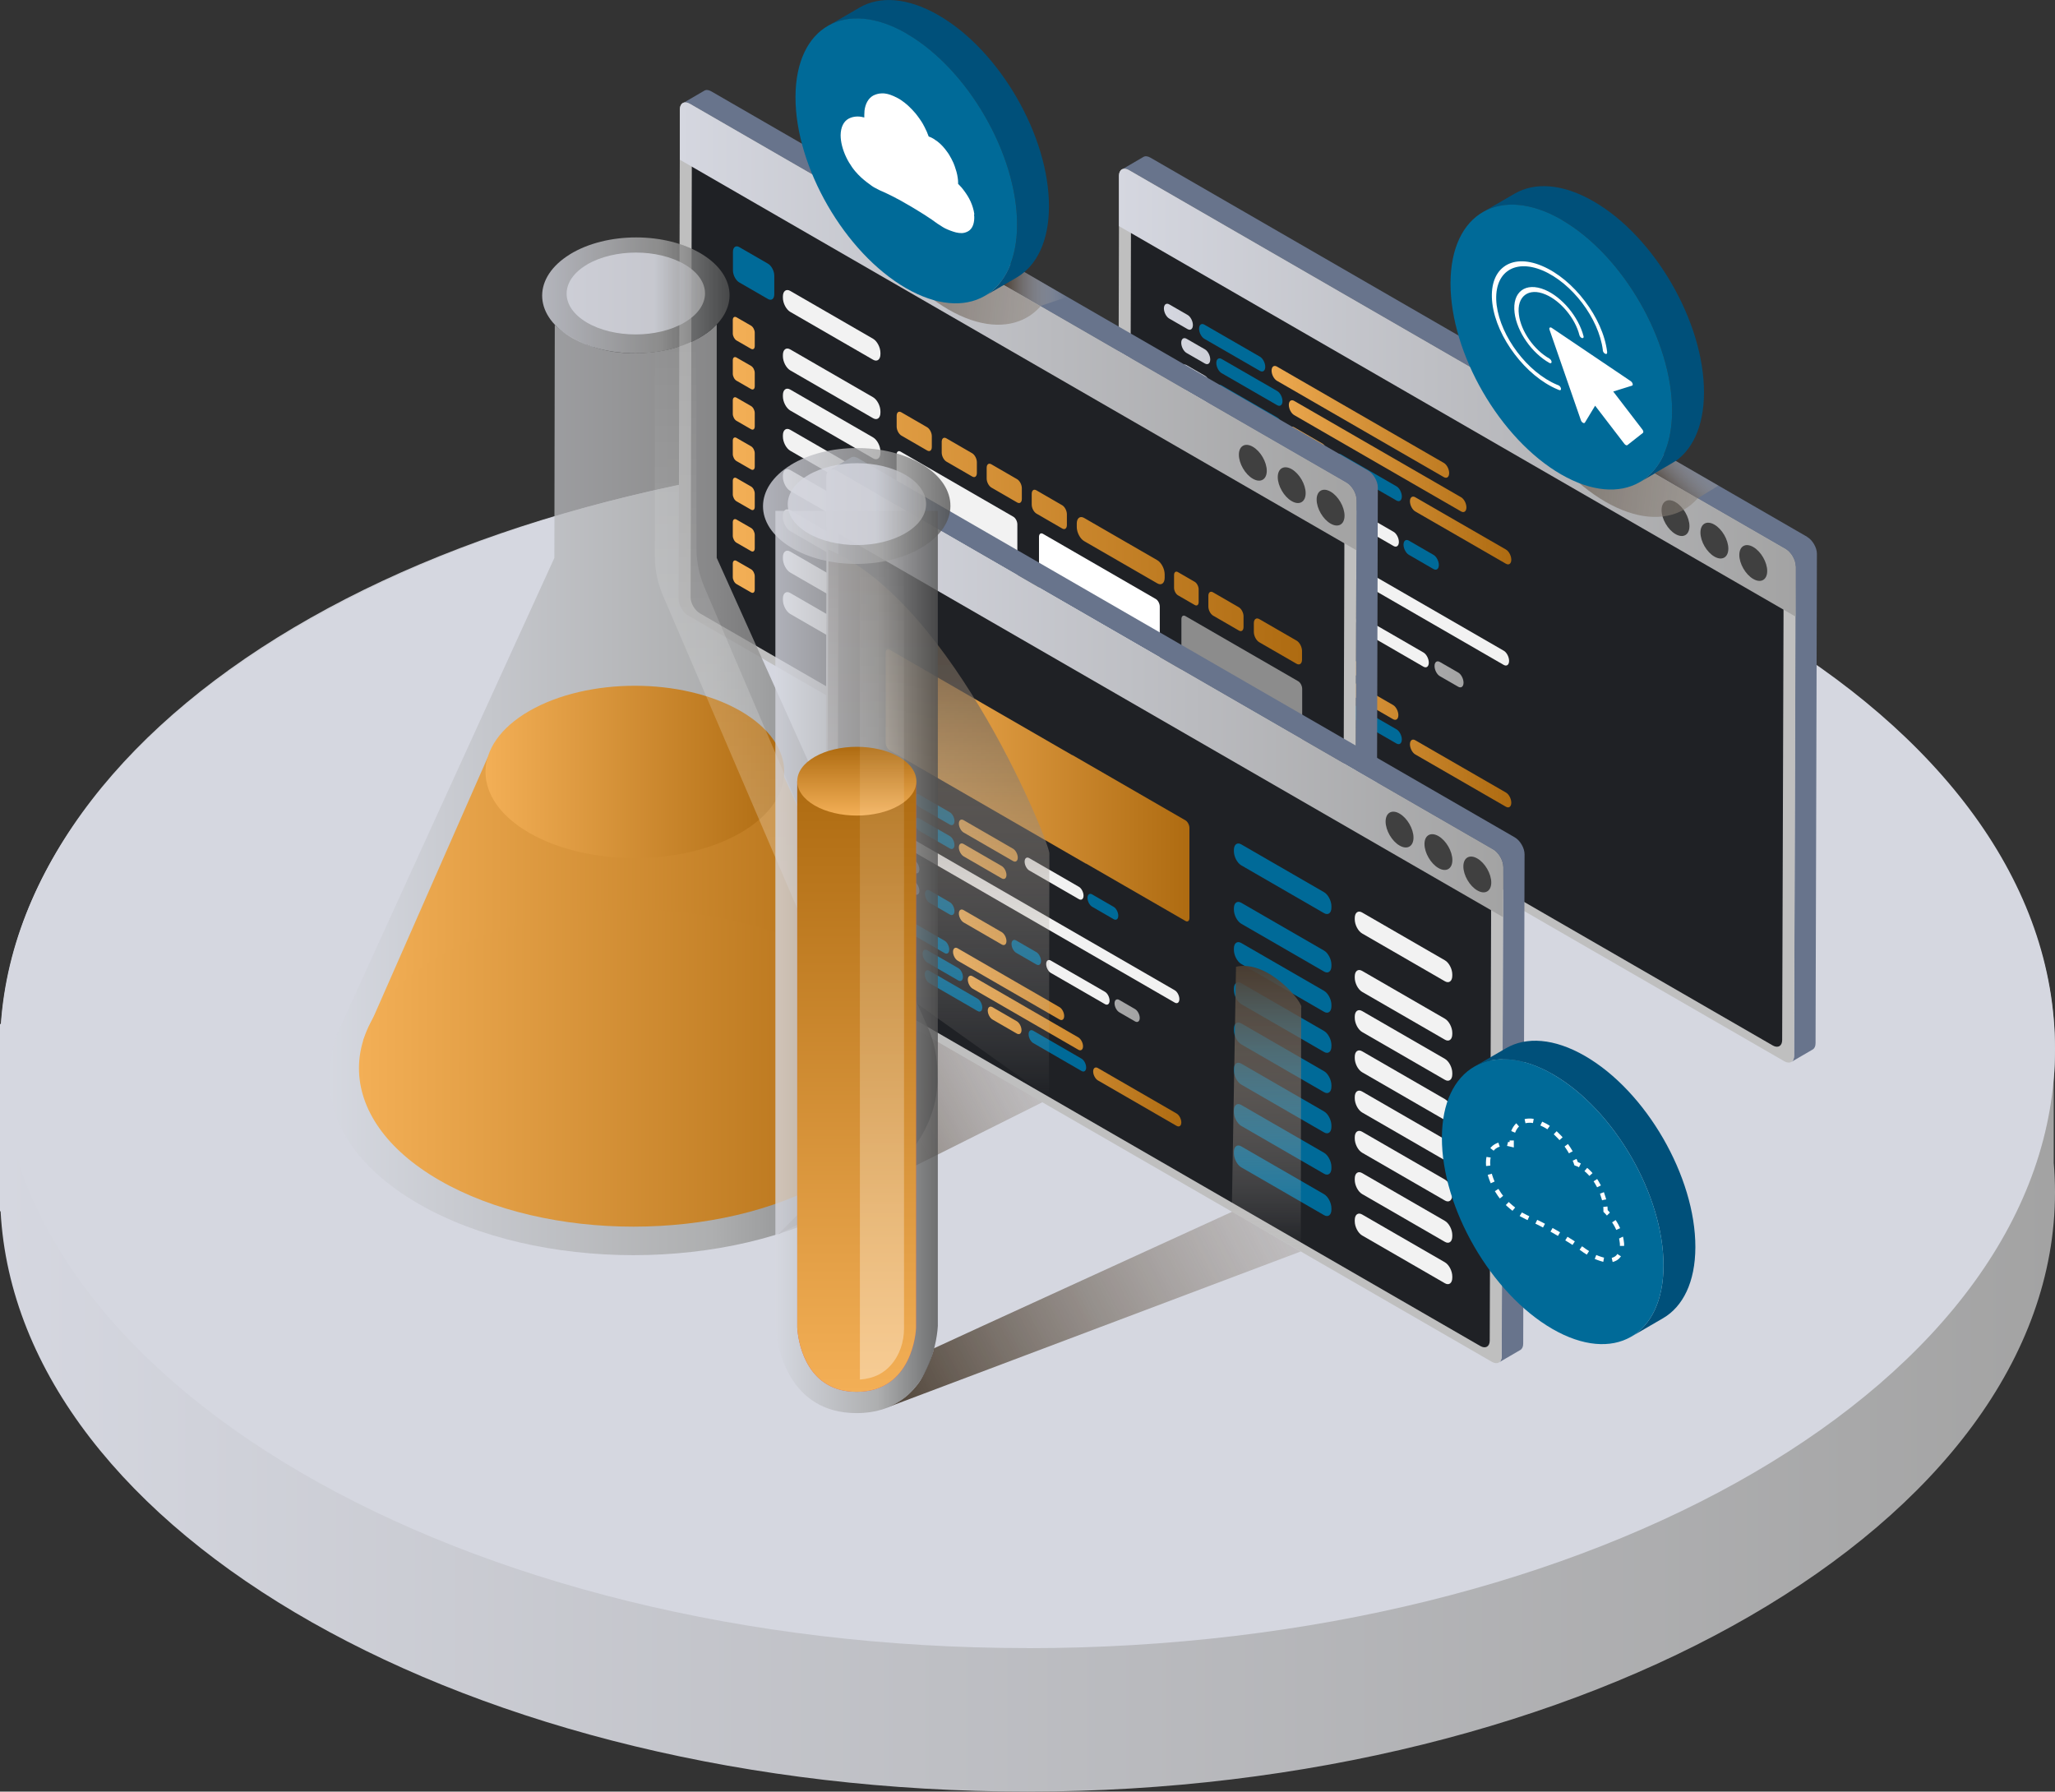 <?xml version="1.0" encoding="UTF-8"?>
<svg xmlns="http://www.w3.org/2000/svg" xmlns:xlink="http://www.w3.org/1999/xlink" viewBox="0 0 243.14 211.97">
  <rect x="0" y="0" width="243.14" height="211.97" fill="#333333" stroke="none"/>
  <defs>
    <style>
      .cls-1 {
        fill-rule: evenodd;
      }

      .cls-1, .cls-2, .cls-3, .cls-4, .cls-5, .cls-6, .cls-7, .cls-8, .cls-9, .cls-10, .cls-11, .cls-12, .cls-13, .cls-14, .cls-15, .cls-16, .cls-17, .cls-18, .cls-19, .cls-20, .cls-21, .cls-22, .cls-23, .cls-24, .cls-25, .cls-26, .cls-27, .cls-28, .cls-29, .cls-30, .cls-31, .cls-32, .cls-33, .cls-34, .cls-35, .cls-36, .cls-37, .cls-38, .cls-39, .cls-40, .cls-41, .cls-42, .cls-43, .cls-44 {
        stroke-width: 0px;
      }

      .cls-1, .cls-38 {
        fill: #fff;
      }

      .cls-2 {
        fill: url(#linear-gradient-17);
      }

      .cls-3 {
        fill: #d65662;
      }

      .cls-4 {
        fill: url(#linear-gradient);
      }

      .cls-5 {
        fill: #00507a;
      }

      .cls-6 {
        fill: url(#linear-gradient-19);
      }

      .cls-6, .cls-9, .cls-10, .cls-45, .cls-16, .cls-23 {
        isolation: isolate;
      }

      .cls-6, .cls-23 {
        opacity: .37;
      }

      .cls-7 {
        fill: url(#linear-gradient-12);
      }

      .cls-7, .cls-14, .cls-21, .cls-25, .cls-40, .cls-44, .cls-46 {
        mix-blend-mode: multiply;
      }

      .cls-8 {
        fill: #f2f2f2;
      }

      .cls-9 {
        fill: url(#linear-gradient-26);
      }

      .cls-9, .cls-10, .cls-16, .cls-47 {
        opacity: .79;
      }

      .cls-10 {
        fill: url(#linear-gradient-15);
      }

      .cls-11 {
        fill: url(#linear-gradient-21);
      }

      .cls-48 {
        stroke-dasharray: 0 0 1.06 1.06;
      }

      .cls-48, .cls-18, .cls-49, .cls-50, .cls-51, .cls-52 {
        fill: none;
      }

      .cls-48, .cls-49, .cls-50, .cls-51, .cls-52 {
        stroke: #fff;
        stroke-miterlimit: 10;
        stroke-width: .5px;
      }

      .cls-12 {
        fill: url(#linear-gradient-6);
      }

      .cls-13 {
        fill: #1f2125;
      }

      .cls-14 {
        fill: url(#linear-gradient-14);
      }

      .cls-15 {
        fill: url(#linear-gradient-11);
      }

      .cls-16 {
        fill: url(#linear-gradient-22);
      }

      .cls-17 {
        fill: url(#linear-gradient-5);
      }

      .cls-53 {
        clip-path: url(#clippath-1);
      }

      .cls-19 {
        fill: url(#linear-gradient-23);
      }

      .cls-20 {
        fill: url(#linear-gradient-16);
      }

      .cls-21 {
        fill: url(#linear-gradient-30);
      }

      .cls-22 {
        fill: url(#linear-gradient-20);
      }

      .cls-23 {
        fill: url(#linear-gradient-25);
      }

      .cls-24 {
        fill: #d5d7e0;
      }

      .cls-25 {
        fill: url(#linear-gradient-31);
      }

      .cls-26 {
        fill: #404040;
      }

      .cls-27 {
        fill: url(#linear-gradient-7);
      }

      .cls-28 {
        fill: url(#linear-gradient-3);
      }

      .cls-54 {
        clip-path: url(#clippath);
      }

      .cls-29 {
        fill: #68748c;
      }

      .cls-30 {
        fill: url(#linear-gradient-9);
      }

      .cls-31 {
        fill: url(#linear-gradient-27);
      }

      .cls-50 {
        stroke-dasharray: 0 0 .85 .85;
      }

      .cls-32 {
        fill: #006a98;
      }

      .cls-33 {
        fill: url(#linear-gradient-8);
      }

      .cls-34 {
        fill: #bfbfbf;
      }

      .cls-35 {
        fill: url(#linear-gradient-24);
      }

      .cls-36 {
        fill: url(#linear-gradient-18);
      }

      .cls-37 {
        fill: #8c8c8c;
      }

      .cls-39 {
        fill: url(#linear-gradient-29);
      }

      .cls-40 {
        fill: url(#linear-gradient-2);
      }

      .cls-41 {
        fill: url(#linear-gradient-28);
      }

      .cls-42 {
        fill: url(#linear-gradient-10);
      }

      .cls-51 {
        stroke-dasharray: 0 0 1.02 1.02;
      }

      .cls-52 {
        stroke-dasharray: 0 0 .99 .99;
      }

      .cls-43 {
        fill: url(#linear-gradient-4);
      }

      .cls-44 {
        fill: url(#linear-gradient-13);
      }
    </style>
    <linearGradient id="linear-gradient" x1="0" y1="-1219.49" x2="243.14" y2="-1219.49" gradientTransform="translate(0 -1086.83) scale(1 -1)" gradientUnits="userSpaceOnUse">
      <stop offset="0" stop-color="#d5d7e0"/>
      <stop offset="1" stop-color="#a3a3a3"/>
    </linearGradient>
    <linearGradient id="linear-gradient-2" x1="85.34" y1="138.53" x2="141.92" y2="109.33" gradientUnits="userSpaceOnUse">
      <stop offset="0" stop-color="#423528"/>
      <stop offset="1" stop-color="#ddd8d3" stop-opacity="0"/>
    </linearGradient>
    <linearGradient id="linear-gradient-3" x1="132.39" y1="46.45" x2="212.44" y2="46.45" gradientTransform="matrix(1,0,0,1,0,0)" xlink:href="#linear-gradient"/>
    <linearGradient id="linear-gradient-4" x1="137.72" y1="58.63" x2="173.16" y2="58.63" gradientTransform="matrix(1,0,0,1,0,0)" xlink:href="#linear-gradient"/>
    <linearGradient id="linear-gradient-5" x1="147.76" y1="69.41" x2="178.81" y2="69.41" gradientUnits="userSpaceOnUse">
      <stop offset="0" stop-color="#f3af56"/>
      <stop offset="1" stop-color="#ae6b11"/>
    </linearGradient>
    <linearGradient id="linear-gradient-6" x1="86.71" y1="58.05" x2="154.05" y2="58.05" xlink:href="#linear-gradient-5"/>
    <linearGradient id="linear-gradient-7" x1="80.44" y1="38.61" x2="160.48" y2="38.61" gradientTransform="matrix(1,0,0,1,0,0)" xlink:href="#linear-gradient"/>
    <linearGradient id="linear-gradient-8" x1="104.79" y1="92.92" x2="140.73" y2="92.92" xlink:href="#linear-gradient-5"/>
    <linearGradient id="linear-gradient-9" x1="97.8" y1="82.01" x2="177.84" y2="82.01" gradientTransform="matrix(1,0,0,1,0,0)" xlink:href="#linear-gradient"/>
    <linearGradient id="linear-gradient-10" x1="104.74" y1="106.43" x2="134.85" y2="106.43" gradientTransform="matrix(1,0,0,1,0,0)" xlink:href="#linear-gradient"/>
    <linearGradient id="linear-gradient-11" x1="112.76" y1="115.12" x2="139.77" y2="115.12" xlink:href="#linear-gradient-5"/>
    <linearGradient id="linear-gradient-12" x1="149.86" y1="-1234.9" x2="149.86" y2="-1199.01" gradientTransform="translate(0 -1086.83) scale(1 -1)" gradientUnits="userSpaceOnUse">
      <stop offset="0" stop-color="#ddd8d3" stop-opacity="0"/>
      <stop offset="1" stop-color="#423528"/>
    </linearGradient>
    <linearGradient id="linear-gradient-13" x1="111.01" y1="-1216.69" x2="111.01" y2="-1147.84" xlink:href="#linear-gradient-12"/>
    <linearGradient id="linear-gradient-14" x1="101.83" y1="169.46" x2="185.4" y2="126.35" xlink:href="#linear-gradient-2"/>
    <linearGradient id="linear-gradient-15" x1="38.99" y1="-1180.27" x2="110.91" y2="-1180.27" gradientTransform="translate(0 -1086.83) scale(1 -1)" gradientUnits="userSpaceOnUse">
      <stop offset="0" stop-color="#d5d7e0"/>
      <stop offset=".63" stop-color="#a3a3a3"/>
      <stop offset="1" stop-color="#525252"/>
    </linearGradient>
    <linearGradient id="linear-gradient-16" x1="42.96" y1="-1193.19" x2="106.54" y2="-1193.19" gradientTransform="translate(0 -1086.83) scale(1 -1)" xlink:href="#linear-gradient-5"/>
    <linearGradient id="linear-gradient-17" x1="57.45" y1="-1178.15" x2="92.78" y2="-1178.15" gradientTransform="translate(0 -1086.83) scale(1 -1)" xlink:href="#linear-gradient-5"/>
    <linearGradient id="linear-gradient-18" x1="42.47" y1="-1213.21" x2="107.44" y2="-1213.21" gradientTransform="translate(0 -1086.83) scale(1 -1)" xlink:href="#linear-gradient-5"/>
    <linearGradient id="linear-gradient-19" x1="92.11" y1="-1218.78" x2="92.11" y2="-1126.99" gradientTransform="translate(0 -1086.83) scale(1 -1)" gradientUnits="userSpaceOnUse">
      <stop offset="0" stop-color="#fff"/>
      <stop offset="1" stop-color="#fff" stop-opacity="0"/>
    </linearGradient>
    <linearGradient id="linear-gradient-20" x1="64.15" y1="-1121.77" x2="86.33" y2="-1121.77" xlink:href="#linear-gradient-15"/>
    <linearGradient id="linear-gradient-21" x1="67.04" y1="-1121.55" x2="83.41" y2="-1121.55" gradientTransform="translate(0 -1086.83) scale(1 -1)" gradientUnits="userSpaceOnUse">
      <stop offset=".63" stop-color="#d5d7e0"/>
      <stop offset="1" stop-color="#a3a3a3"/>
    </linearGradient>
    <linearGradient id="linear-gradient-22" x1="91.74" y1="-1200.64" x2="110.96" y2="-1200.64" xlink:href="#linear-gradient-15"/>
    <linearGradient id="linear-gradient-23" x1="101.35" y1="-1251.49" x2="101.35" y2="-1179.25" gradientTransform="translate(0 -1086.83) scale(1 -1)" xlink:href="#linear-gradient-5"/>
    <linearGradient id="linear-gradient-24" x1="101.38" y1="-1183.32" x2="101.38" y2="-1175.19" gradientTransform="translate(0 -1086.83) scale(1 -1)" xlink:href="#linear-gradient-5"/>
    <linearGradient id="linear-gradient-25" x1="104.35" y1="-1250.05" x2="104.35" y2="-1151.49" xlink:href="#linear-gradient-19"/>
    <linearGradient id="linear-gradient-26" x1="90.27" y1="-1146.68" x2="112.45" y2="-1146.68" xlink:href="#linear-gradient-15"/>
    <linearGradient id="linear-gradient-27" x1="93.2" y1="-1146.46" x2="109.57" y2="-1146.46" xlink:href="#linear-gradient-21"/>
    <clipPath id="clippath">
      <path class="cls-18" d="M112.29,6.51c7.24,4.18,13.09,14.31,13.07,22.63-.02,8.31-5.91,11.66-13.15,7.48-7.23-4.18-13.09-14.31-13.07-22.62.02-8.32,5.92-11.67,13.15-7.5Z"/>
    </clipPath>
    <linearGradient id="linear-gradient-28" x1="161.47" y1="55.28" x2="84.71" y2="45.8" gradientTransform="matrix(1,0,0,1,0,0)" xlink:href="#linear-gradient-12"/>
    <clipPath id="clippath-1">
      <path class="cls-18" d="M190.02,29.25c7.24,4.18,13.09,14.31,13.07,22.63-.02,8.31-5.91,11.66-13.15,7.48-7.23-4.18-13.09-14.31-13.07-22.62.02-8.32,5.92-11.67,13.15-7.5Z"/>
    </clipPath>
    <linearGradient id="linear-gradient-29" x1="239.21" y1="78.02" x2="162.44" y2="68.54" gradientTransform="matrix(1,0,0,1,0,0)" xlink:href="#linear-gradient-12"/>
    <linearGradient id="linear-gradient-30" x1="118.45" y1="34.15" x2="126.25" y2="34.15" xlink:href="#linear-gradient-2"/>
    <linearGradient id="linear-gradient-31" x1="202.58" y1="53.88" x2="197.07" y2="59.05" gradientTransform="matrix(1,0,0,1,0,0)" xlink:href="#linear-gradient-12"/>
  </defs>
  <g class="cls-45">
    <g id="Layer_2" data-name="Layer 2">
      <g id="Layer_1-2" data-name="Layer 1">
        <g>
          <path class="cls-4" d="M242.99,127.76c.1-1.16.15-2.32.15-3.48,0-39.17-54.43-70.92-121.57-70.92S2.93,83.44.13,121.15h-.13v22.16h.07c2.05,38.12,55.65,68.66,121.5,68.66s121.57-31.75,121.57-70.91c0-1.17-.05-2.33-.15-3.48v-9.81Z"/>
          <path class="cls-24" d="M121.57,195c67.14,0,121.57-31.75,121.57-70.91s-54.43-70.92-121.57-70.92S0,84.92,0,124.08s54.43,70.91,121.57,70.91Z"/>
          <path class="cls-40" d="M92.07,146.04l31.7-15.85-8.12-4.7s-13.37-7.22-13.37-7.19c-.14.85,3.21,6.02,2.72,6.81-.39.64,0,8.39-.85,9.02-1.06.79-12.09,11.91-12.09,11.91Z"/>
          <g>
            <g class="cls-45">
              <path class="cls-29" d="M213.81,63.51l-77.7-44.86c-.33-.19-.62-.21-.83-.08l-2.54,1.48c.21-.12.51-.11.83.08l77.7,44.86c.64.37,1.16,1.27,1.16,2l-.16,57.92c0,.37-.13.62-.34.74l2.54-1.48c.21-.12.34-.38.34-.74l.16-57.91c0-.74-.52-1.63-1.16-2Z"/>
              <path class="cls-34" d="M212.44,66.99v5.96s-.17,51.95-.17,51.95c0,.74-.52,1.03-1.16.66l-77.7-44.86c-.65-.38-1.17-1.27-1.16-2.01l.14-51.95v-5.96c.02-.74.54-1.03,1.18-.66l77.71,44.86c.63.38,1.15,1.27,1.15,2.01Z"/>
              <path class="cls-13" d="M211.02,67.19v5.75s-.16,50.11-.16,50.11c0,.71-.5,1-1.12.64l-74.95-43.27c-.63-.36-1.13-1.23-1.12-1.93l.14-50.11v-5.75c.02-.71.52-1,1.14-.64l74.95,43.27c.61.36,1.11,1.23,1.11,1.93Z"/>
              <path class="cls-28" d="M212.44,66.99v5.96s-80.05-46.2-80.05-46.2v-5.96c.02-.74.54-1.03,1.18-.66l77.71,44.86c.63.38,1.15,1.27,1.15,2.01Z"/>
            </g>
            <path class="cls-32" d="M146.61,71.94l-4.34-2.5c-.35-.2-.63-.74-.63-1.2h0c0-.46.28-.68.63-.48l4.34,2.5c.35.2.63.74.63,1.2h0c0,.46-.28.68-.63.48Z"/>
            <path class="cls-32" d="M149.07,43.88l-6.57-3.79c-.35-.2-.63-.74-.63-1.2h0c0-.46.28-.68.63-.48l6.57,3.79c.35.2.63.74.63,1.2h0c0,.46-.28.68-.63.48Z"/>
            <path class="cls-32" d="M151.11,47.94l-6.57-3.79c-.35-.2-.63-.74-.63-1.2h0c0-.46.28-.68.63-.48l6.57,3.79c.35.2.63.74.63,1.2h0c0,.46-.28.68-.63.48Z"/>
            <path class="cls-32" d="M148.48,75.66l-4.21-2.43c-.35-.2-.63-.74-.63-1.2h0c0-.46.28-.68.63-.48l4.21,2.43c.35.2.63.74.63,1.2h0c0,.46-.28.68-.63.48Z"/>
            <path class="cls-32" d="M147.32,54.46l-4.15-2.39c-.35-.2-.63-.74-.63-1.2h0c0-.46.28-.68.63-.48l4.15,2.39c.35.2.63.74.63,1.2h0c0,.46-.28.68-.63.48Z"/>
            <path class="cls-32" d="M169.61,67.33l-2.92-1.69c-.35-.2-.63-.74-.63-1.2h0c0-.46.28-.68.63-.48l2.92,1.69c.35.2.63.74.63,1.2h0c0,.46-.28.68-.63.48Z"/>
            <path class="cls-32" d="M147.32,57.7l-4.15-2.39c-.35-.2-.63-.74-.63-1.2h0c0-.46.28-.68.63-.48l4.15,2.39c.35.2.63.74.63,1.2h0c0,.46-.28.68-.63.48Z"/>
            <path class="cls-32" d="M147.32,66.69l-2.75-1.59c-.35-.2-.63-.74-.63-1.2h0c0-.46.28-.68.63-.48l2.75,1.59c.35.2.63.74.63,1.2h0c0,.46-.28.68-.63.48Z"/>
            <path class="cls-32" d="M159.1,73.49l-2.75-1.59c-.35-.2-.63-.74-.63-1.2h0c0-.46.28-.68.63-.48l2.75,1.59c.35.2.63.74.63,1.2h0c0,.46-.28.68-.63.48Z"/>
            <path class="cls-8" d="M177.92,78.67l-36.52-21.08c-.35-.2-.63-.74-.63-1.2h0c0-.46.28-.68.63-.48l36.52,21.08c.35.2.63.74.63,1.2h0c0,.46-.28.68-.63.48Z"/>
            <path class="cls-8" d="M168.42,78.88l-7.35-4.25c-.35-.2-.63-.74-.63-1.2h0c0-.46.28-.68.63-.48l7.35,4.25c.35.2.63.74.63,1.2h0c0,.46-.28.68-.63.48Z"/>
            <path class="cls-8" d="M164.88,64.6l-6.74-3.89c-.35-.2-.63-.74-.63-1.2h0c0-.46.28-.68.63-.48l6.74,3.89c.35.2.63.74.63,1.2h0c0,.46-.28.68-.63.48Z"/>
            <path class="cls-32" d="M151.11,51.06l-6.57-3.79c-.35-.2-.63-.74-.63-1.2h0c0-.46.28-.68.63-.48l6.57,3.79c.35.2.63.74.63,1.2h0c0,.46-.28.68-.63.48Z"/>
            <path class="cls-32" d="M165.23,59.22l-6.57-3.79c-.35-.2-.63-.74-.63-1.2h0c0-.46.28-.68.63-.48l6.57,3.79c.35.2.63.74.63,1.2h0c0,.46-.28.68-.63.48Z"/>
            <path class="cls-43" d="M140.51,38.94l-2.17-1.25c-.35-.2-.63-.74-.63-1.2h0c0-.46.28-.68.63-.48l2.17,1.25c.35.2.63.74.63,1.2h0c0,.46-.28.68-.63.48ZM141.15,67.94h0c0-.46-.28-1-.63-1.2l-2.17-1.25c-.35-.2-.63.01-.63.48h0c0,.46.28,1,.63,1.2l2.17,1.25c.35.2.63-.01.63-.48ZM143.19,42.53h0c0-.46-.28-1-.63-1.2l-2.17-1.25c-.35-.2-.63.01-.63.48h0c0,.46.28,1,.63,1.2l2.17,1.25c.35.2.63-.01.63-.48ZM143.19,45.65h0c0-.46-.28-1-.63-1.2l-2.17-1.25c-.35-.2-.63.01-.63.48h0c0,.46.28,1,.63,1.2l2.17,1.25c.35.2.63-.01.63-.48ZM143.19,48.61h0c0-.46-.28-1-.63-1.2l-2.17-1.25c-.35-.2-.63.01-.63.48h0c0,.46.28,1,.63,1.2l2.17,1.25c.35.2.63-.01.63-.48ZM143.19,60.56h0c0-.46-.28-1-.63-1.2l-2.17-1.25c-.35-.2-.63.01-.63.48h0c0,.46.28,1,.63,1.2l2.17,1.25c.35.2.63-.01.63-.48ZM143.19,63.46h0c0-.46-.28-1-.63-1.2l-2.17-1.25c-.35-.2-.63.01-.63.48h0c0,.46.28,1,.63,1.2l2.17,1.25c.35.2.63-.01.63-.48ZM143.19,71.76h0c0-.46-.28-1-.63-1.2l-2.17-1.25c-.35-.2-.63.01-.63.48h0c0,.46.28,1,.63,1.2l2.17,1.25c.35.2.63-.01.63-.48ZM173.16,80.77h0c0-.46-.28-1-.63-1.2l-2.17-1.25c-.35-.2-.63.01-.63.48h0c0,.46.28,1,.63,1.2l2.17,1.25c.35.2.63-.01.63-.48ZM141.96,50.53h0c0-.46-.28-1-.63-1.2l-2.17-1.25c-.35-.2-.63.01-.63.48h0c0,.46.28,1,.63,1.2l2.17,1.25c.35.2.63-.01.63-.48ZM141.96,53.77h0c0-.46-.28-1-.63-1.2l-2.17-1.25c-.35-.2-.63.01-.63.48h0c0,.46.28,1,.63,1.2l2.17,1.25c.35.2.63-.01.63-.48ZM141.96,65.59h0c0-.46-.28-1-.63-1.2l-2.17-1.25c-.35-.2-.63.01-.63.48h0c0,.46.28,1,.63,1.2l2.17,1.25c.35.2.63-.01.63-.48ZM143.19,74.4h0c0-.46-.28-1-.63-1.2l-2.17-1.25c-.35-.2-.63.01-.63.48h0c0,.46.28,1,.63,1.2l2.17,1.25c.35.2.63-.01.63-.48Z"/>
            <path class="cls-32" d="M151.11,79.82l-6.57-3.79c-.35-.2-.63-.74-.63-1.2h0c0-.46.28-.68.63-.48l6.57,3.79c.35.2.63.74.63,1.2h0c0,.46-.28.68-.63.48Z"/>
            <path class="cls-32" d="M165.23,87.97l-6.57-3.79c-.35-.2-.63-.74-.63-1.2h0c0-.46.28-.68.63-.48l6.57,3.79c.35.2.63.74.63,1.2h0c0,.46-.28.68-.63.48Z"/>
            <path class="cls-17" d="M162.25,80.97l-13.86-8c-.35-.2-.63-.74-.63-1.2h0c0-.46.28-.68.63-.48l13.86,8c.35.2.63.74.63,1.2h0c0,.46-.28.68-.63.48ZM171.46,55.97h0c0-.46-.28-1-.63-1.2l-19.75-11.4c-.35-.2-.63.01-.63.48h0c0,.46.28,1,.63,1.2l19.75,11.4c.35.2.63-.01.63-.48ZM173.5,60.03h0c0-.46-.28-1-.63-1.2l-19.75-11.4c-.35-.2-.63.01-.63.48h0c0,.46.28,1,.63,1.2l19.75,11.4c.35.2.63-.01.63-.48ZM165.45,84.61h0c0-.46-.28-1-.63-1.2l-14.41-8.32c-.35-.2-.63.01-.63.48h0c0,.46.28,1,.63,1.2l14.41,8.32c.35.2.63-.01.63-.48ZM156.57,58.96h0c0-.46-.28-1-.63-1.2l-6.74-3.89c-.35-.2-.63.01-.63.48h0c0,.46.28,1,.63,1.2l6.74,3.89c.35.2.63-.01.63-.48ZM155.03,61.31h0c0-.46-.28-1-.63-1.2l-5.21-3.01c-.35-.2-.63.01-.63.48h0c0,.46.28,1,.63,1.2l5.21,3.01c.35.2.63-.01.63-.48ZM155.03,70.31h0c0-.46-.28-1-.63-1.2l-5.21-3.01c-.35-.2-.63.01-.63.48h0c0,.46.28,1,.63,1.2l5.21,3.01c.35.2.63-.01.63-.48ZM157.08,53.67h0c0-.46-.28-1-.63-1.2l-3.33-1.92c-.35-.2-.63.01-.63.48h0c0,.46.28,1,.63,1.2l3.33,1.92c.35.2.63-.01.63-.48ZM178.81,66.22h0c0-.46-.28-1-.63-1.2l-10.73-6.19c-.35-.2-.63.01-.63.48h0c0,.46.28,1,.63,1.2l10.73,6.19c.35.2.63-.01.63-.48ZM157.08,82.42h0c0-.46-.28-1-.63-1.2l-3.33-1.92c-.35-.2-.63.01-.63.48h0c0,.46.28,1,.63,1.2l3.33,1.92c.35.2.63-.01.63-.48ZM178.81,94.97h0c0-.46-.28-1-.63-1.2l-10.73-6.19c-.35-.2-.63.01-.63.48h0c0,.46.28,1,.63,1.2l10.73,6.19c.35.2.63-.01.63-.48Z"/>
            <path class="cls-26" d="M205.79,65.66c0,1.04.74,2.32,1.65,2.84.91.53,1.65.1,1.65-.94s-.74-2.32-1.65-2.84c-.91-.53-1.65-.1-1.65.94Z"/>
            <path class="cls-26" d="M201.19,63.01c0,1.04.74,2.32,1.65,2.84.91.53,1.65.1,1.65-.94s-.74-2.32-1.65-2.84c-.91-.53-1.65-.1-1.65.94Z"/>
            <path class="cls-26" d="M196.59,60.35c0,1.04.74,2.32,1.65,2.84.91.53,1.65.1,1.65-.94s-.74-2.32-1.65-2.84c-.91-.53-1.65-.1-1.65.94Z"/>
          </g>
          <g>
            <g class="cls-45">
              <path class="cls-29" d="M161.86,55.67L84.16,10.81c-.33-.19-.62-.21-.83-.08l-2.54,1.48c.21-.12.51-.11.83.08l77.7,44.86c.64.37,1.16,1.27,1.16,2l-.16,57.91c0,.37-.13.62-.34.74l2.54-1.48c.21-.12.34-.38.34-.74l.16-57.91c0-.74-.52-1.63-1.16-2Z"/>
              <path class="cls-34" d="M160.48,59.14v5.96s-.17,51.95-.17,51.95c0,.74-.52,1.03-1.16.66l-77.7-44.86c-.65-.38-1.17-1.27-1.16-2.01l.14-51.95v-5.96c.02-.74.54-1.03,1.18-.66l77.71,44.86c.63.38,1.15,1.27,1.15,2.01Z"/>
              <path class="cls-13" d="M159.06,59.35v5.75s-.16,50.11-.16,50.11c0,.71-.5,1-1.12.64l-74.95-43.27c-.63-.36-1.13-1.22-1.12-1.93l.14-50.11v-5.75c.02-.71.52-1,1.14-.64l74.95,43.27c.61.36,1.11,1.23,1.11,1.94Z"/>
              <g>
                <path class="cls-32" d="M90.87,35.38l-3.41-1.97c-.41-.24-.74-.87-.74-1.41v-2.21c0-.54.33-.79.74-.56l3.41,1.97c.41.24.74.87.74,1.41v2.21c0,.54-.33.79-.74.56Z"/>
                <path class="cls-8" d="M119.9,73.04l-13.35-7.71c-.26-.15-.47-.55-.47-.9v-10.64c0-.35.21-.51.47-.36l13.35,7.71c.26.15.47.55.47.9v10.64c0,.35-.21.51-.47.36Z"/>
                <path class="cls-38" d="M136.75,82.77l-13.35-7.71c-.26-.15-.47-.55-.47-.9v-10.64c0-.35.21-.51.47-.36l13.35,7.71c.26.15.47.55.47.9v10.64c0,.35-.21.51-.47.36Z"/>
                <path class="cls-37" d="M153.6,92.5l-13.35-7.71c-.26-.15-.47-.55-.47-.9v-10.64c0-.35.21-.51.47-.36l13.35,7.71c.26.15.47.55.47.9v10.64c0,.35-.21.51-.47.36Z"/>
                <path class="cls-37" d="M119.9,87.78l-13.35-7.71c-.26-.15-.47-.55-.47-.9v-10.64c0-.35.21-.51.47-.36l13.35,7.71c.26.15.47.55.47.9v10.64c0,.35-.21.51-.47.36Z"/>
                <path class="cls-34" d="M136.75,97.5l-13.35-7.71c-.26-.15-.47-.55-.47-.9v-10.64c0-.35.21-.51.47-.36l13.35,7.71c.26.15.47.55.47.9v10.64c0,.35-.21.51-.47.36Z"/>
                <path class="cls-8" d="M153.6,107.23l-13.35-7.71c-.26-.15-.47-.55-.47-.9v-10.64c0-.35.21-.51.47-.36l13.35,7.71c.26.15.47.55.47.9v10.64c0,.35-.21.51-.47.36Z"/>
                <path class="cls-8" d="M103.3,42.56l-9.8-5.66c-.48-.28-.87-1.03-.87-1.67v-.15c0-.64.39-.94.87-.66l9.8,5.66c.48.28.87,1.03.87,1.67v.15c0,.64-.39.94-.87.66Z"/>
                <path class="cls-8" d="M103.3,49.48l-9.8-5.66c-.48-.28-.87-1.03-.87-1.67v-.15c0-.64.39-.94.87-.66l9.8,5.66c.48.28.87,1.03.87,1.67v.15c0,.64-.39.94-.87.66Z"/>
                <path class="cls-8" d="M103.3,54.23l-9.8-5.66c-.48-.28-.87-1.03-.87-1.67v-.15c0-.64.39-.94.87-.66l9.8,5.66c.48.28.87,1.03.87,1.67v.15c0,.64-.39.94-.87.66Z"/>
                <path class="cls-8" d="M103.3,58.99l-9.8-5.66c-.48-.28-.87-1.03-.87-1.67v-.15c0-.64.39-.94.87-.66l9.8,5.66c.48.28.87,1.03.87,1.67v.15c0,.64-.39.94-.87.66Z"/>
                <path class="cls-8" d="M103.3,63.75l-9.8-5.66c-.48-.28-.87-1.03-.87-1.67v-.15c0-.64.39-.94.87-.66l9.8,5.66c.48.28.87,1.03.87,1.67v.15c0,.64-.39.94-.87.66Z"/>
                <path class="cls-8" d="M103.3,68.5l-9.8-5.66c-.48-.28-.87-1.03-.87-1.67v-.15c0-.64.39-.94.87-.66l9.8,5.66c.48.28.87,1.03.87,1.67v.15c0,.64-.39.94-.87.66Z"/>
                <path class="cls-8" d="M103.3,73.4l-9.8-5.66c-.48-.28-.87-1.03-.87-1.67v-.15c0-.64.39-.94.87-.66l9.8,5.66c.48.28.87,1.03.87,1.67v.15c0,.64-.39.94-.87.66Z"/>
                <path class="cls-12" d="M88.86,41.27l-1.72-.99c-.24-.14-.44-.51-.44-.83v-1.58c0-.32.19-.47.44-.33l1.72.99c.24.14.44.51.44.83v1.58c0,.32-.19.47-.44.33ZM110.25,52.88v-1.27c0-.41-.25-.88-.55-1.06l-3.06-1.77c-.31-.18-.55.01-.55.42v1.27c0,.41.25.88.55,1.06l3.06,1.77c.31.18.55-.01.55-.42ZM115.58,55.96v-1.27c0-.41-.25-.88-.55-1.06l-3.06-1.77c-.31-.18-.55.01-.55.42v1.27c0,.41.25.88.55,1.06l3.06,1.77c.3.18.55-.01.55-.42ZM120.9,59.03v-1.27c0-.41-.25-.88-.55-1.06l-3.06-1.77c-.31-.18-.55.01-.55.42v1.27c0,.41.25.88.55,1.06l3.06,1.77c.3.18.55-.01.55-.42ZM126.23,62.11v-1.27c0-.41-.25-.88-.55-1.06l-3.06-1.77c-.31-.18-.55.01-.55.42v1.27c0,.41.25.88.55,1.06l3.06,1.77c.31.18.55-.01.55-.42ZM154.05,78.04v-1.02c0-.48-.29-1.03-.65-1.23l-4.4-2.54c-.36-.21-.65.01-.65.49v1.02c0,.48.29,1.03.65,1.23l4.4,2.54c.36.21.65-.01.65-.49ZM147.13,74.18v-1.27c0-.41-.25-.88-.55-1.06l-3.06-1.77c-.31-.18-.55.01-.55.42v1.27c0,.41.25.88.55,1.06l3.06,1.77c.31.18.55-.01.55-.42ZM141.82,71.23v-1.51c0-.34-.21-.73-.46-.88l-1.99-1.15c-.25-.15-.46,0-.46.35v1.51c0,.34.21.73.46.88l1.99,1.15c.25.15.46,0,.46-.35ZM137.8,68.36v-.41c0-.64-.39-1.39-.87-1.67l-8.66-5c-.48-.28-.87.02-.87.66v.41c0,.64.39,1.39.87,1.67l8.66,5c.48.28.87-.02.87-.66ZM89.3,45.7v-1.58c0-.32-.19-.69-.44-.83l-1.72-.99c-.24-.14-.44,0-.44.33v1.58c0,.32.19.69.44.83l1.72.99c.24.14.44,0,.44-.33ZM89.3,50.45v-1.58c0-.32-.19-.69-.44-.83l-1.72-.99c-.24-.14-.44,0-.44.33v1.58c0,.32.19.69.44.83l1.72.99c.24.14.44,0,.44-.33ZM89.3,55.21v-1.58c0-.32-.19-.69-.44-.83l-1.72-.99c-.24-.14-.44,0-.44.33v1.58c0,.32.19.69.44.83l1.72.99c.24.14.44,0,.44-.33ZM89.3,59.97v-1.58c0-.32-.19-.69-.44-.83l-1.72-.99c-.24-.14-.44,0-.44.33v1.58c0,.32.19.69.44.83l1.72.99c.24.14.44,0,.44-.33ZM89.3,64.87v-1.58c0-.32-.19-.69-.44-.83l-1.72-.99c-.24-.14-.44,0-.44.33v1.58c0,.32.19.69.44.83l1.72.99c.24.14.44,0,.44-.33ZM89.3,69.76v-1.58c0-.32-.19-.69-.44-.83l-1.72-.99c-.24-.14-.44,0-.44.33v1.58c0,.32.19.69.44.83l1.72.99c.24.14.44,0,.44-.33Z"/>
                <path class="cls-8" d="M103.3,78.3l-9.8-5.66c-.48-.28-.87-1.03-.87-1.67v-.15c0-.64.39-.94.87-.66l9.8,5.66c.48.28.87,1.03.87,1.67v.15c0,.64-.39.94-.87.66Z"/>
              </g>
              <path class="cls-27" d="M160.48,59.14v5.96S80.44,18.9,80.44,18.9v-5.96c.02-.74.54-1.03,1.18-.66l77.71,44.86c.63.38,1.15,1.27,1.15,2.01Z"/>
            </g>
            <g>
              <path class="cls-26" d="M155.78,59.11c0,1.04.74,2.32,1.65,2.84.91.53,1.65.1,1.65-.94s-.74-2.32-1.65-2.84c-.91-.53-1.65-.1-1.65.94Z"/>
              <path class="cls-26" d="M151.18,56.45c0,1.04.74,2.32,1.65,2.84.91.53,1.65.1,1.65-.94s-.74-2.32-1.65-2.84-1.65-.1-1.65.94Z"/>
              <path class="cls-26" d="M146.58,53.8c0,1.04.74,2.32,1.65,2.84.91.53,1.65.1,1.65-.94s-.74-2.32-1.65-2.84c-.91-.53-1.65-.1-1.65.94Z"/>
            </g>
          </g>
          <g>
            <path class="cls-29" d="M179.22,99.07l-77.7-44.86c-.33-.19-.62-.21-.83-.08l-2.54,1.48c.21-.12.51-.11.83.08l77.7,44.86c.64.37,1.16,1.27,1.16,2l-.16,57.91c0,.37-.13.62-.34.74l2.54-1.48c.21-.12.34-.38.34-.74l.16-57.91c0-.74-.52-1.63-1.16-2Z"/>
            <path class="cls-34" d="M177.84,102.55v5.96s-.17,51.95-.17,51.95c0,.74-.52,1.03-1.16.66l-77.7-44.86c-.65-.38-1.17-1.27-1.16-2.01l.14-51.95v-5.96c.02-.74.54-1.03,1.18-.66l77.71,44.86c.63.38,1.15,1.27,1.15,2.01Z"/>
            <path class="cls-13" d="M176.42,102.75v5.75s-.16,50.11-.16,50.11c0,.71-.5,1-1.12.64l-74.95-43.27c-.63-.36-1.13-1.22-1.12-1.93l.14-50.11v-5.75c.02-.71.52-1,1.14-.64l74.95,43.27c.61.36,1.11,1.23,1.11,1.94Z"/>
            <path class="cls-33" d="M140.26,97.06l-13.35-7.71s-.05-.01-.07-.02l-11.73-6.77s0,0,0,0l-9.85-5.69c-.26-.15-.47,0-.47.36v10.64c0,.35.21.75.47.9l13.35,7.71s0,0,0,0l9.85,5.69s.05.01.07.02l11.73,6.77c.26.15.47,0,.47-.36v-10.64c0-.35-.21-.75-.47-.9Z"/>
            <path class="cls-8" d="M170.96,116.1l-9.8-5.66c-.48-.28-.87-1.03-.87-1.67v-.15c0-.64.39-.94.87-.66l9.8,5.66c.48.28.87,1.03.87,1.67v.15c0,.64-.39.94-.87.66Z"/>
            <path class="cls-8" d="M170.96,123.01l-9.8-5.66c-.48-.28-.87-1.03-.87-1.67v-.15c0-.64.39-.94.87-.66l9.8,5.66c.48.28.87,1.03.87,1.67v.15c0,.64-.39.94-.87.66Z"/>
            <path class="cls-8" d="M170.96,127.76l-9.8-5.66c-.48-.28-.87-1.03-.87-1.67v-.15c0-.64.39-.94.87-.66l9.8,5.66c.48.28.87,1.03.87,1.67v.15c0,.64-.39.94-.87.66Z"/>
            <path class="cls-8" d="M170.96,132.52l-9.8-5.66c-.48-.28-.87-1.03-.87-1.67v-.15c0-.64.39-.94.87-.66l9.8,5.66c.48.28.87,1.03.87,1.67v.15c0,.64-.39.94-.87.66Z"/>
            <path class="cls-8" d="M170.96,137.28l-9.8-5.66c-.48-.28-.87-1.03-.87-1.67v-.15c0-.64.39-.94.87-.66l9.8,5.66c.48.28.87,1.03.87,1.67v.15c0,.64-.39.94-.87.66Z"/>
            <path class="cls-8" d="M170.96,142.04l-9.8-5.66c-.48-.28-.87-1.03-.87-1.67v-.15c0-.64.39-.94.87-.66l9.8,5.66c.48.28.87,1.03.87,1.67v.15c0,.64-.39.94-.87.66Z"/>
            <path class="cls-8" d="M170.96,146.93l-9.8-5.66c-.48-.28-.87-1.03-.87-1.67v-.15c0-.64.39-.94.87-.66l9.8,5.66c.48.28.87,1.03.87,1.67v.15c0,.64-.39.94-.87.66Z"/>
            <path class="cls-8" d="M170.96,151.83l-9.8-5.66c-.48-.28-.87-1.03-.87-1.67v-.15c0-.64.39-.94.87-.66l9.8,5.66c.48.28.87,1.03.87,1.67v.15c0,.64-.39.94-.87.66Z"/>
            <path class="cls-32" d="M156.66,108.04l-9.8-5.66c-.48-.28-.87-1.03-.87-1.67v-.15c0-.64.39-.94.87-.66l9.8,5.66c.48.28.87,1.03.87,1.67v.15c0,.64-.39.94-.87.66Z"/>
            <path class="cls-32" d="M156.66,114.95l-9.8-5.66c-.48-.28-.87-1.03-.87-1.67v-.15c0-.64.39-.94.87-.66l9.8,5.66c.48.28.87,1.03.87,1.67v.15c0,.64-.39.94-.87.66Z"/>
            <path class="cls-32" d="M156.66,119.71l-9.8-5.66c-.48-.28-.87-1.03-.87-1.67v-.15c0-.64.39-.94.87-.66l9.8,5.66c.48.28.87,1.03.87,1.67v.15c0,.64-.39.94-.87.66Z"/>
            <path class="cls-32" d="M156.66,124.46l-9.8-5.66c-.48-.28-.87-1.03-.87-1.67v-.15c0-.64.39-.94.87-.66l9.8,5.66c.48.28.87,1.03.87,1.67v.15c0,.64-.39.94-.87.66Z"/>
            <path class="cls-32" d="M156.66,129.22l-9.8-5.66c-.48-.28-.87-1.03-.87-1.67v-.15c0-.64.39-.94.87-.66l9.8,5.66c.48.28.87,1.03.87,1.67v.15c0,.64-.39.94-.87.66Z"/>
            <path class="cls-32" d="M156.66,133.98l-9.8-5.66c-.48-.28-.87-1.03-.87-1.67v-.15c0-.64.39-.94.87-.66l9.8,5.66c.48.28.87,1.03.87,1.67v.15c0,.64-.39.94-.87.66Z"/>
            <path class="cls-32" d="M156.66,138.87l-9.8-5.66c-.48-.28-.87-1.03-.87-1.67v-.15c0-.64.39-.94.87-.66l9.8,5.66c.48.28.87,1.03.87,1.67v.15c0,.64-.39.94-.87.66Z"/>
            <path class="cls-32" d="M156.66,143.77l-9.8-5.66c-.48-.28-.87-1.03-.87-1.67v-.15c0-.64.39-.94.87-.66l9.8,5.66c.48.28.87,1.03.87,1.67v.15c0,.64-.39.94-.87.66Z"/>
            <path class="cls-30" d="M177.84,102.55v5.96s-80.05-46.2-80.05-46.2v-5.96c.02-.74.54-1.03,1.18-.66l77.71,44.86c.63.38,1.15,1.27,1.15,2.01Z"/>
            <g>
              <path class="cls-26" d="M173.14,102.51c0,1.04.74,2.32,1.65,2.84.91.53,1.65.1,1.65-.94s-.74-2.32-1.65-2.84c-.91-.53-1.65-.1-1.65.94Z"/>
              <path class="cls-26" d="M168.54,99.86c0,1.04.74,2.32,1.65,2.84.91.53,1.65.1,1.65-.94s-.74-2.32-1.65-2.84-1.65-.1-1.65.94Z"/>
              <path class="cls-26" d="M163.94,97.2c0,1.04.74,2.32,1.65,2.84.91.53,1.65.1,1.65-.94s-.74-2.32-1.65-2.84c-.91-.53-1.65-.1-1.65.94Z"/>
            </g>
            <path class="cls-32" d="M111.76,112.76l-3.77-2.18c-.3-.17-.55-.64-.55-1.05h0c0-.4.25-.59.55-.41l3.77,2.18c.3.17.55.64.55,1.05h0c0,.4-.25.59-.55.41Z"/>
            <path class="cls-32" d="M113.38,116l-3.67-2.12c-.3-.17-.55-.64-.55-1.05h0c0-.4.25-.59.55-.41l3.67,2.12c.3.17.55.64.55,1.05h0c0,.4-.25.59-.55.41Z"/>
            <path class="cls-32" d="M112.38,97.56l-3.61-2.08c-.3-.17-.55-.64-.55-1.05h0c0-.4.25-.59.55-.41l3.61,2.08c.3.17.55.64.55,1.05h0c0,.4-.25.59-.55.41Z"/>
            <path class="cls-32" d="M131.76,108.75l-2.54-1.47c-.3-.17-.55-.64-.55-1.05h0c0-.4.25-.59.55-.41l2.54,1.47c.3.17.55.64.55,1.05h0c0,.4-.25.59-.55.41Z"/>
            <path class="cls-32" d="M112.38,100.38l-3.61-2.08c-.3-.17-.55-.64-.55-1.05h0c0-.4.25-.59.55-.41l3.61,2.08c.3.17.55.64.55,1.05h0c0,.4-.25.59-.55.41Z"/>
            <path class="cls-32" d="M112.38,108.2l-2.39-1.38c-.3-.17-.55-.64-.55-1.05h0c0-.4.25-.59.55-.41l2.39,1.38c.3.17.55.64.55,1.05h0c0,.4-.25.59-.55.41Z"/>
            <path class="cls-32" d="M122.62,114.11l-2.39-1.38c-.3-.17-.55-.64-.55-1.05h0c0-.4.25-.59.55-.41l2.39,1.38c.3.17.55.64.55,1.05h0c0,.4-.25.59-.55.41Z"/>
            <path class="cls-8" d="M138.99,118.62l-31.76-18.34c-.3-.17-.55-.64-.55-1.05h0c0-.4.25-.59.55-.41l31.76,18.34c.3.17.55.64.55,1.05h0c0,.4-.25.59-.55.41Z"/>
            <path class="cls-8" d="M130.73,118.8l-6.4-3.69c-.3-.17-.55-.64-.55-1.05h0c0-.4.25-.59.55-.41l6.4,3.69c.3.17.55.64.55,1.05h0c0,.4-.25.59-.55.41Z"/>
            <path class="cls-8" d="M127.65,106.38l-5.87-3.39c-.3-.17-.55-.64-.55-1.05h0c0-.4.25-.59.55-.41l5.87,3.39c.3.17.55.64.55,1.05h0c0,.4-.25.59-.55.41Z"/>
            <path class="cls-42" d="M108.78,102.86h0c0-.4-.25-.87-.55-1.05l-1.88-1.09c-.3-.17-.55.01-.55.41h0c0,.4.25.87.55,1.05l1.88,1.09c.3.17.55-.01.55-.41ZM108.78,105.39h0c0-.4-.25-.87-.55-1.05l-1.88-1.09c-.3-.17-.55.01-.55.41h0c0,.4.25.87.55,1.05l1.88,1.09c.3.17.55-.01.55-.41ZM134.85,120.44h0c0-.4-.25-.87-.55-1.05l-1.88-1.09c-.3-.17-.55.01-.55.41h0c0,.4.25.87.55,1.05l1.88,1.09c.3.17.55-.01.55-.41ZM107.72,94.14h0c0-.4-.25-.87-.55-1.05l-1.88-1.09c-.3-.17-.55.01-.55.41h0c0,.4.25.87.55,1.05l1.88,1.09c.3.17.55-.01.55-.41ZM107.72,96.96h0c0-.4-.25-.87-.55-1.05l-1.88-1.09c-.3-.17-.55.01-.55.41h0c0,.4.25.87.55,1.05l1.88,1.09c.3.17.55-.01.55-.41ZM107.72,107.24h0c0-.4-.25-.87-.55-1.05l-1.88-1.09c-.3-.17-.55.01-.55.41h0c0,.4.25.87.55,1.05l1.88,1.09c.3.17.55-.01.55-.41Z"/>
            <path class="cls-32" d="M115.67,119.62l-5.71-3.3c-.3-.17-.55-.64-.55-1.05h0c0-.4.25-.59.55-.41l5.71,3.3c.3.17.55.64.55,1.05h0c0,.4-.25.59-.55.41Z"/>
            <path class="cls-32" d="M127.96,126.71l-5.71-3.3c-.3-.17-.55-.64-.55-1.05h0c0-.4.25-.59.55-.41l5.71,3.3c.3.17.55.64.55,1.05h0c0,.4-.25.59-.55.41Z"/>
            <path class="cls-15" d="M125.36,120.62l-12.05-6.96c-.3-.17-.55-.64-.55-1.05h0c0-.4.25-.59.55-.41l12.05,6.96c.3.17.55.64.55,1.05h0c0,.4-.25.59-.55.41ZM128.14,123.79h0c0-.4-.25-.87-.55-1.05l-12.53-7.24c-.3-.17-.55.01-.55.41h0c0,.4.25.87.55,1.05l12.53,7.24c.3.17.55-.01.55-.41ZM120.42,101.47h0c0-.4-.25-.87-.55-1.05l-5.87-3.39c-.3-.17-.55.01-.55.41h0c0,.4.25.87.55,1.05l5.87,3.39c.3.17.55-.01.55-.41ZM119.08,103.52h0c0-.4-.25-.87-.55-1.05l-4.53-2.62c-.3-.17-.55.01-.55.41h0c0,.4.25.87.55,1.05l4.53,2.62c.3.17.55-.01.55-.41ZM119.08,111.34h0c0-.4-.25-.87-.55-1.05l-4.53-2.62c-.3-.17-.55.01-.55.41h0c0,.4.25.87.55,1.05l4.53,2.62c.3.17.55-.01.55-.41ZM120.86,121.88h0c0-.4-.25-.87-.55-1.05l-2.89-1.67c-.3-.17-.55.01-.55.41h0c0,.4.25.87.55,1.05l2.89,1.67c.3.17.55-.01.55-.41ZM139.77,132.8h0c0-.4-.25-.87-.55-1.05l-9.33-5.39c-.3-.17-.55.01-.55.41h0c0,.4.25.87.55,1.05l9.33,5.39c.3.17.55-.01.55-.41Z"/>
          </g>
          <path class="cls-7" d="M153.95,119.22l-.05,28.86-8.16-4.69.5-29.01c3.88-.89,8.09,4.43,7.71,4.84Z"/>
          <path class="cls-44" d="M124.16,101l-.05,28.86-26.27-18.71.17-46.13c14.94,6.26,26.52,35.57,26.14,35.98Z"/>
          <path class="cls-14" d="M104.6,166.66l49.29-18.59-8.12-4.7s-35.26,16.12-35.26,16.15c-.14.85-1.09,2.95-1.58,3.74-.39.64-1.17,1.56-2.02,2.19-1.06.79-2.32,1.21-2.32,1.21Z"/>
          <g>
            <path class="cls-10" d="M110.9,127.05c.03-1.8-.32-3.61-1.06-5.37l-25.04-55.68v-27.62s-2.63,3.21-9.22,3.41-9.94-3.36-9.94-3.36l-.05,27.58-24.94,54.64c-.25.48-.47.96-.66,1.45l-.04.09h0c-.56,1.44-.86,2.91-.91,4.37-.56,5.7,2.93,11.5,10.47,15.86,14.05,8.11,36.82,8.11,50.87,0,7.33-4.23,10.83-9.83,10.51-15.37h.01Z"/>
            <path class="cls-20" d="M91.71,89.6l14.83,32.59-63.58.93,14.75-33.53h34.01Z"/>
            <path class="cls-2" d="M87.61,84.12c6.9,3.98,6.9,10.44,0,14.42-6.9,3.98-18.09,3.98-24.99,0-6.9-3.98-6.9-10.44,0-14.42,6.9-3.98,18.09-3.98,24.99,0Z"/>
            <path class="cls-36" d="M97.93,113.13c12.69,7.32,12.69,19.19,0,26.51-12.69,7.32-33.26,7.32-45.94,0-12.69-7.32-12.69-19.19,0-26.51,12.69-7.32,33.26-7.32,45.94,0Z"/>
            <path class="cls-6" d="M105.91,122.19l-22.56-52.7c-.63-1.47-.95-3.05-.95-4.65v-24.67h-4.92v25.63c0,1.6.32,3.19.96,4.66l26.39,61.49c3.53-3.9,1.08-9.76,1.08-9.76h0Z"/>
            <g class="cls-47">
              <path class="cls-22" d="M67.42,30.1c-4.34,2.68-4.37,7.02-.06,9.69,4.32,2.68,11.34,2.68,15.68,0,4.36-2.67,4.37-7.02.06-9.69-4.32-2.68-11.34-2.68-15.69,0Z"/>
            </g>
            <g class="cls-47">
              <path class="cls-11" d="M69.46,31.3c-3.21,1.89-3.23,4.96-.04,6.85,3.19,1.89,8.37,1.89,11.57,0,3.22-1.89,3.23-4.96.04-6.85-3.19-1.89-8.37-1.89-11.58,0h0Z"/>
            </g>
            <path class="cls-16" d="M91.74,60.44v96.41s0,.14.03.37c0,.07.01.14.02.2.23,2.17,1.61,9.77,9.56,9.77,9.06,0,9.59-9.87,9.61-10.32V60.44h-19.22Z"/>
            <path class="cls-3" d="M94.33,92.42v64.68s0,.1.02.28c0,.05,0,.1.02.15.17,1.59,1.18,7.14,6.99,7.14,6.62,0,7.01-7.21,7.02-7.54v-64.69h-14.05Z"/>
            <path class="cls-19" d="M94.33,92.42v64.68s0,.1.02.28c0,.05,0,.1.02.15.17,1.59,1.18,7.14,6.99,7.14,6.62,0,7.01-7.21,7.02-7.54v-64.69h-14.05Z"/>
            <path class="cls-35" d="M106.36,89.55c2.75,1.59,2.75,4.17,0,5.75-2.75,1.59-7.22,1.59-9.97,0-2.75-1.59-2.75-4.17,0-5.75,2.75-1.59,7.22-1.59,9.97,0Z"/>
            <path class="cls-23" d="M106.96,64.66v92.5c0,1.58-.5,3.15-1.54,4.33-.83.94-1.91,1.59-3.68,1.73v-98.56h5.22Z"/>
            <path class="cls-9" d="M93.55,55.02c-4.34,2.68-4.37,7.02-.06,9.69,4.32,2.68,11.34,2.68,15.68,0,4.36-2.67,4.37-7.02.06-9.69-4.32-2.68-11.34-2.68-15.69,0Z"/>
            <g class="cls-47">
              <path class="cls-31" d="M95.62,56.22c-3.21,1.89-3.23,4.96-.04,6.85,3.19,1.89,8.38,1.89,11.57,0,3.22-1.89,3.23-4.96.04-6.85-3.19-1.89-8.37-1.89-11.58,0h0Z"/>
            </g>
          </g>
          <path class="cls-5" d="M187.52,124.93c-3.64-2.1-6.94-2.3-9.33-.91l-3.77,2.19c2.39-1.39,5.69-1.19,9.33.91,7.24,4.18,13.09,14.31,13.07,22.63-.01,4.13-1.47,7.03-3.82,8.4l3.77-2.19c2.35-1.37,3.81-4.27,3.82-8.4.02-8.32-5.82-18.45-13.07-22.63Z"/>
          <path class="cls-32" d="M183.75,127.12c7.24,4.18,13.09,14.31,13.07,22.63-.02,8.31-5.91,11.66-13.15,7.48-7.23-4.18-13.09-14.31-13.07-22.62.02-8.32,5.92-11.67,13.15-7.5Z"/>
          <g class="cls-46">
            <g class="cls-54">
              <g class="cls-46">
                <path class="cls-41" d="M128.84,40.82v5.75s-.16,50.11-.16,50.11c0,.71-.5,1-1.12.64L52.61,54.06c-.63-.36-1.13-1.22-1.12-1.93l.14-50.11V-3.74c.02-.71.52-1,1.14-.64l74.95,43.27c.61.36,1.11,1.23,1.11,1.94Z"/>
              </g>
            </g>
          </g>
          <g class="cls-46">
            <g class="cls-53">
              <g class="cls-46">
                <path class="cls-39" d="M206.58,63.56v5.75s-.16,50.11-.16,50.11c0,.71-.5,1-1.12.64l-74.95-43.27c-.63-.36-1.13-1.22-1.12-1.93l.14-50.11v-5.75c.02-.71.52-1,1.14-.64l74.95,43.27c.61.36,1.11,1.23,1.11,1.94Z"/>
              </g>
            </g>
          </g>
          <g>
            <path class="cls-49" d="M191.91,147.41s0-.05,0-.08c0-.14,0-.28-.03-.42h0s-.01-.09-.02-.14c-.01-.1-.03-.19-.05-.29,0-.02,0-.04-.01-.06"/>
            <path class="cls-48" d="M191.46,145.41c-.06-.14-.13-.28-.2-.41-.12-.22-.25-.43-.39-.63-.05-.07-.09-.13-.14-.2-.03-.04-.06-.08-.09-.12"/>
            <path class="cls-49" d="M190.3,143.64c-.05-.05-.09-.11-.14-.16-.07-.07-.13-.14-.2-.21,0-.04,0-.07,0-.11,0-.04,0-.07,0-.11,0-.09-.01-.19-.02-.28"/>
            <path class="cls-50" d="M189.79,141.95s-.01-.06-.02-.08c-.01-.04-.02-.09-.04-.13-.05-.18-.11-.36-.17-.53-.03-.09-.07-.18-.1-.26-.02-.04-.04-.09-.05-.13-.15-.33-.32-.66-.51-.97-.05-.08-.1-.15-.15-.23-.1-.15-.21-.29-.32-.43-.05-.07-.11-.14-.17-.2-.05-.05-.09-.11-.14-.16-.1-.1-.19-.2-.29-.29-.1-.09-.2-.18-.31-.26-.07-.06-.15-.11-.23-.17"/>
            <path class="cls-49" d="M186.93,137.88c-.06-.03-.12-.06-.17-.09-.09-.04-.19-.08-.28-.11-.05-.16-.11-.31-.18-.46"/>
            <path class="cls-52" d="M185.85,136.33c-.03-.06-.06-.11-.1-.17-.05-.09-.11-.18-.16-.26-.08-.13-.17-.26-.26-.38-.05-.08-.11-.15-.17-.23-.04-.05-.08-.11-.12-.16-.08-.1-.16-.21-.25-.3-.08-.1-.17-.19-.26-.29-.13-.14-.26-.27-.4-.4-.05-.05-.1-.1-.15-.14-.26-.23-.52-.44-.81-.63-.11-.07-.23-.15-.35-.21-.03-.02-.06-.04-.1-.05-.26-.14-.51-.25-.76-.34-.06-.02-.12-.04-.19-.06-.06-.02-.12-.03-.18-.05-.09-.02-.18-.04-.27-.05-.06,0-.12-.01-.18-.02s-.12,0-.17,0c-.03,0-.06,0-.09,0-.17,0-.33.03-.49.07-.13.03-.26.08-.37.13-.04.02-.07.04-.11.05,0,0-.02,0-.02.01-.52.29-.86.85-1,1.58"/>
            <path class="cls-49" d="M178.86,134.93c0,.07,0,.14,0,.21,0,.1,0,.19,0,.3-.12-.03-.24-.06-.36-.08-.04,0-.09-.01-.13-.02"/>
            <path class="cls-51" d="M177.36,135.43c-.13.04-.25.09-.37.16-.58.32-.92,1.02-.93,1.95,0,.81.24,1.72.66,2.6.2.42.44.82.7,1.19.12.17.24.33.37.48.22.26.45.5.69.72.42.38.86.72,1.29,1.02.07.05.16.1.25.16.45.25.89.46,1.34.64.62.29,1.25.61,1.88.96.15.08.3.17.45.26.14.08.28.16.42.24.14.08.28.16.41.24.15.09.3.17.45.27.63.38,1.25.77,1.88,1.2.44.33.89.64,1.33.9.09.05.18.1.25.14.44.21.87.37,1.29.48.24.06.48.08.69.08.13,0,.25-.03.37-.06.13-.04.26-.09.38-.16.32-.19.55-.53.65-.97"/>
          </g>
          <polygon class="cls-21" points="123.11 36.2 126.25 35.13 121.02 32.09 118.45 33.53 123.11 36.2"/>
          <g>
            <path class="cls-5" d="M111.04,1.8c-3.64-2.1-6.94-2.3-9.33-.91l-3.77,2.19c2.39-1.39,5.69-1.19,9.33.91,7.24,4.18,13.09,14.31,13.07,22.63-.01,4.13-1.47,7.03-3.82,8.4l3.77-2.19c2.35-1.37,3.81-4.27,3.82-8.4.02-8.32-5.82-18.45-13.07-22.63Z"/>
            <path class="cls-32" d="M107.27,3.98c7.24,4.18,13.09,14.31,13.07,22.63-.02,8.31-5.91,11.66-13.15,7.48-7.23-4.18-13.09-14.31-13.07-22.62.02-8.32,5.92-11.67,13.15-7.5Z"/>
            <path class="cls-38" d="M115.28,25.38s-.01-.09-.02-.14c-.01-.1-.03-.19-.05-.29-.11-.49-.29-.99-.55-1.47-.12-.22-.25-.43-.39-.63-.05-.07-.09-.13-.14-.2-.06-.08-.12-.16-.18-.24-.12-.16-.25-.31-.39-.45-.07-.07-.13-.14-.2-.21,0-.04,0-.07,0-.11,0-.04,0-.07,0-.11,0-.15-.02-.3-.04-.45-.03-.25-.08-.5-.15-.75-.01-.04-.02-.09-.04-.13-.05-.18-.11-.36-.17-.53-.03-.09-.07-.18-.1-.26-.02-.04-.04-.09-.05-.13-.15-.33-.32-.66-.51-.97-.05-.08-.1-.15-.15-.23-.1-.15-.21-.29-.32-.43-.05-.07-.11-.14-.17-.2-.05-.05-.09-.11-.14-.16-.1-.1-.19-.2-.29-.29-.1-.09-.2-.18-.31-.26-.16-.12-.32-.23-.48-.33-.09-.05-.19-.1-.28-.15-.1-.04-.19-.08-.28-.11-.13-.38-.3-.75-.49-1.12-.07-.14-.15-.27-.22-.41-.05-.09-.11-.18-.16-.26-.08-.13-.17-.26-.26-.38-.05-.08-.11-.15-.17-.23-.04-.05-.08-.11-.12-.16-.08-.1-.16-.21-.25-.3-.08-.1-.17-.19-.26-.29-.13-.14-.26-.27-.4-.4-.05-.05-.1-.1-.15-.14-.26-.23-.52-.44-.81-.63-.11-.07-.23-.15-.35-.21-.03-.02-.06-.04-.1-.05-.26-.14-.51-.25-.76-.34-.06-.02-.12-.04-.19-.06-.06-.02-.12-.03-.18-.05-.09-.02-.18-.04-.27-.05-.06,0-.12-.01-.18-.02-.06,0-.12,0-.17,0-.03,0-.06,0-.09,0-.17,0-.33.03-.49.07-.13.03-.26.08-.37.13-.04.02-.07.04-.11.05,0,0-.02,0-.02.01-.57.32-.93.96-1.03,1.81,0,.02,0,.04,0,.07-.01.13-.02.27-.02.41,0,.1,0,.19,0,.3-.12-.03-.24-.06-.36-.08-.57-.09-1.08,0-1.51.23-.58.32-.92,1.02-.93,1.95,0,.8.24,1.72.66,2.6.2.42.44.82.7,1.19.12.17.24.33.37.48.22.26.45.5.69.72.42.38.86.72,1.29,1.02.07.05.16.1.25.16.45.25.89.46,1.33.64.62.29,1.25.61,1.88.96.15.08.3.17.45.26.14.08.28.16.42.24.14.08.28.16.41.24.15.09.3.17.45.27.63.38,1.25.77,1.88,1.2.44.33.89.64,1.33.9.09.05.18.1.25.14.44.21.87.37,1.29.48.24.06.48.08.69.08.13,0,.25-.03.37-.06.13-.04.26-.09.38-.16.46-.26.71-.83.72-1.57,0-.14,0-.28-.03-.42h0Z"/>
          </g>
          <path class="cls-5" d="M188.54,23.82c-3.64-2.1-6.94-2.3-9.33-.91l-3.77,2.19c2.39-1.39,5.69-1.19,9.33.91,7.24,4.18,13.09,14.31,13.07,22.63-.01,4.13-1.47,7.03-3.82,8.4l3.77-2.19c2.35-1.37,3.81-4.27,3.82-8.4.02-8.32-5.82-18.45-13.07-22.63Z"/>
          <path class="cls-32" d="M184.77,26.01c7.24,4.18,13.09,14.31,13.07,22.63-.02,8.31-5.91,11.66-13.15,7.48-7.23-4.18-13.09-14.31-13.07-22.62.02-8.32,5.92-11.67,13.15-7.5Z"/>
          <path class="cls-1" d="M190.87,46.32l3.46,4.51c.11.15.14.32.05.39l-1.83,1.44c-.08.07-.25,0-.36-.15l-3.46-4.51-1.21,2c-.06.1-.21.07-.34-.06-.06-.06-.11-.14-.13-.21l-3.72-10.73c-.06-.16,0-.28.14-.26.05,0,.1.03.14.06l9.34,6.3c.14.1.24.28.23.41,0,.06-.04.1-.09.12l-2.21.69h0ZM184.4,45.59s-.07-.03-.1-.04l-.1-.04c-1.73-.73-3.4-2.15-4.68-3.85-1.29-1.7-2.2-3.69-2.44-5.55-.23-1.87.26-3.26,1.24-4,.98-.74,2.45-.84,4.19-.11,1.73.73,3.4,2.15,4.69,3.85,1.29,1.7,2.2,3.69,2.44,5.55.02.15,0-.08,0,.04v.04c.02.15.15.32.29.38.14.06.24-.01.22-.16v-.08c0,.08,0,.02,0,0-.25-2.02-1.24-4.16-2.64-6-1.39-1.84-3.19-3.37-5.07-4.16-1.87-.79-3.47-.69-4.53.12-1.06.8-1.59,2.31-1.34,4.33.25,2.02,1.24,4.16,2.64,6,1.39,1.84,3.19,3.37,5.07,4.16,0,0,.03.01.1.04.04.02.07.03.1.04.14.06.24-.02.21-.18-.02-.15-.15-.32-.29-.38h0ZM183.33,42.43c-.91-.51-1.76-1.32-2.41-2.26-.64-.92-1.09-1.96-1.21-2.95-.14-1.08.15-1.89.72-2.32.57-.43,1.43-.49,2.43-.06.9.38,1.77,1.08,2.48,1.93.72.86,1.28,1.88,1.53,2.88.04.16.18.32.32.35.14.03.21-.07.17-.22-.29-1.14-.93-2.3-1.75-3.29-.81-.97-1.8-1.77-2.82-2.2-1.15-.48-2.12-.42-2.77.07-.65.49-.97,1.41-.82,2.65.14,1.12.65,2.31,1.38,3.36.74,1.07,1.71,1.99,2.74,2.57.14.08.26.03.26-.11,0-.14-.11-.32-.26-.4h0Z"/>
          <polygon class="cls-25" points="203.32 57.45 200.85 58.97 195.77 56 198.25 54.53 203.32 57.45"/>
        </g>
      </g>
    </g>
  </g>
</svg>